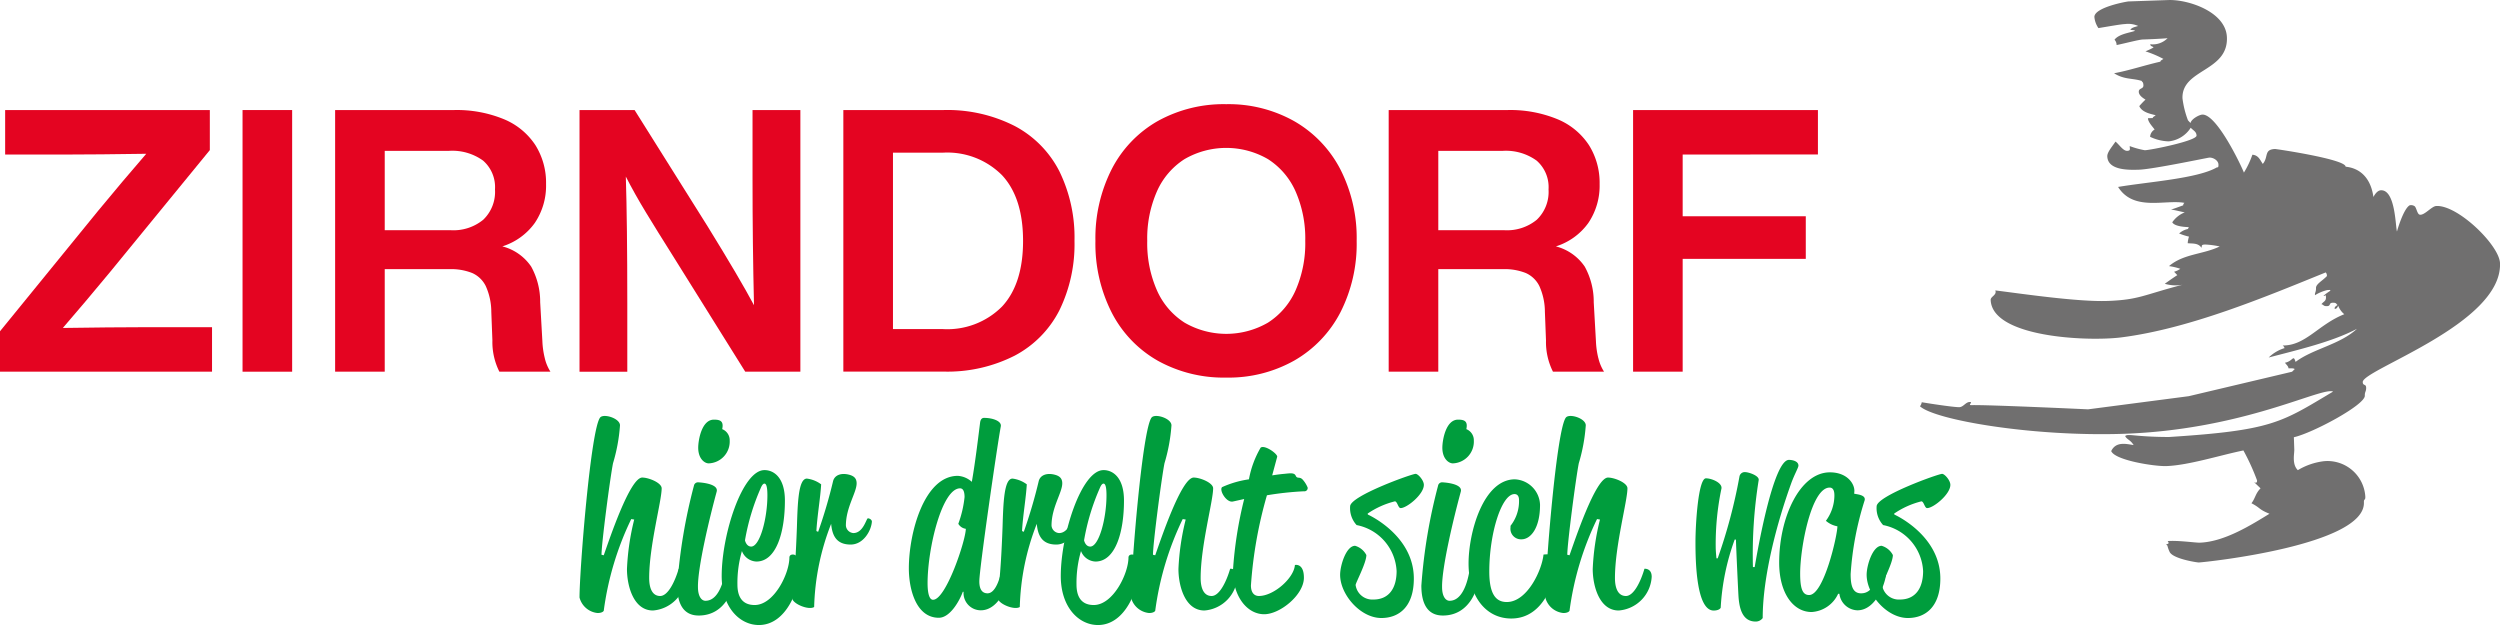 <svg xmlns="http://www.w3.org/2000/svg" width="270.078" height="67.521" viewBox="0 0 270.078 67.521">
  <g id="Gruppe_2921" data-name="Gruppe 2921" transform="translate(-11469 732.54)">
    <path id="Pfad_8655" data-name="Pfad 8655" d="M323.9,28.437c-.068-1.951-4.588-6.333-6.9-6.182-.5.033-1.3,1.065-1.79.93-.249-.068-.333-.709-.515-.892a.655.655,0,0,0-.562-.112c-.672.4-1.325,2.667-1.366,2.826-.165-.545-.168-4.507-1.729-4.453-.433.015-.735.572-.814.727-.47-3.319-3.005-3.22-3.008-3.285-.029-.8-7.51-1.908-7.619-1.9-1.235.043-.682.873-1.326,1.609-.3-.431-.461-.938-1.124-.992a9.619,9.619,0,0,1-.915,1.933c-.172-.5-2.886-6.324-4.491-6.268-.3.011-1.172.445-1.281.914l-.273-.3a10.151,10.151,0,0,1-.59-2.364c-.111-3.186,4.935-2.863,4.8-6.591-.1-2.774-4.2-4.106-6.326-4.033l-4.291.15c-.239.009-3.732.651-3.7,1.691a2.517,2.517,0,0,0,.436,1.19c1.26-.209,2.456-.423,2.889-.438a2.631,2.631,0,0,1,1.4.206c-.3.111-.664.141-.846.415.255.044.366.015.519.108-.445.191-1.749.323-2.225.964a.825.825,0,0,1,.225.576c.934-.188,2.4-.585,2.834-.6s1.886-.066,2.673-.141a2.239,2.239,0,0,1-1.865.653c-.022.241.324.229.341.356a7.828,7.828,0,0,1-.866.412,11.279,11.279,0,0,1,1.939.819c-.145.109-.341.177-.318.295-1.674.376-3.382.955-5.009,1.253,1.105.705,1.961.509,2.994.832-.011.124.159.032.175.465s-.511.278-.5.711.572.736.724.842a7.9,7.9,0,0,0-.669.7c.336.776,1.539.879,1.77,1-.145.111-.341.179-.309.289l-.523.018c-.011.41.538.951.716,1.225a.951.951,0,0,0-.485.785,4.963,4.963,0,0,0,2,.492,3.2,3.2,0,0,0,2.387-1.473c.288.312.614.413.629.846.02.563-4.893,1.559-5.587,1.584a9.023,9.023,0,0,1-1.629-.448c-.027.245.156.5-.278.514s-.829-.639-1.259-1c-.391.573-.906,1.16-.89,1.594.052,1.517,2.287,1.482,3.436,1.443,1.5-.052,7.42-1.3,7.593-1.307.434-.015.966.314.981.746s-.139.292-.139.292c-2.064,1.228-7.467,1.58-10.705,2.132,1.681,2.672,5.095,1.333,7.173,1.721a.309.309,0,0,0-.138.264c-.485.173-.972.36-1.316.459.523.068,1.022.22,1.486.3a2.975,2.975,0,0,0-1.351,1.073c.242.47,1.5.517,1.776.522a.433.433,0,0,1-.1.207,1.992,1.992,0,0,0-.935.48,6.65,6.65,0,0,0,1.065.341,2.992,2.992,0,0,0-.139.712c.514.054,1.154-.042,1.488.5.06-.26-.029-.344.4-.359a9.2,9.2,0,0,1,1.57.21c-1.787.869-3.91.778-5.478,2.123a6.356,6.356,0,0,1,1.223.291,2.158,2.158,0,0,1-.676.319l.352.364c-.472.3-.971.659-1.356.934a4.159,4.159,0,0,0,1.914.107c-4.214,1.094-4.7,1.629-8.1,1.748-3.165.11-8.964-.738-12.122-1.139.2.5-.515.657-.5,1.025.141,4.053,10.442,4.507,14.072,4.055,7.389-.931,15.581-4.368,22.124-7.024a.519.519,0,0,1,.126.4c-.485.51-1.193.856-1.177,1.29s-.156.526-.106.771a4.362,4.362,0,0,1,1.329-.554c.434-.015.2-.032.35.061a5.649,5.649,0,0,0-.763.561c.177.08.251-.269.267.164s-.306.47-.489.745c.256.044.176.221.608.206s.162-.353.6-.368.377.136.529.242c-.144.118-.341.186-.307.419.236.017.291-.183.383-.336a2.175,2.175,0,0,0,.655.915c-2.815,1.12-4.173,3.4-6.654,3.378a.537.537,0,0,1,.2.283,4.2,4.2,0,0,0-1.712,1.016c3.217-.844,6.87-1.693,9.535-3.1-1.837,1.709-4.742,2.151-6.632,3.574-.257-.846-.258-.083-1.149.093.2.257.355.364.388.6.409.012.52-.017.673.082l-.291.288L290.27,42.8l-10.875,1.42s-10.96-.51-12.608-.453c-.433.015.248-.356-.186-.341s-.675.545-1.108.56-2.422-.26-4.066-.534a.9.9,0,0,1-.19.436c1.6,1.489,12.25,3.315,22.069,2.973,12.161-.425,20.242-4.526,22.236-4.6.434-.015.263.079.263.079-5.548,3.306-6.5,4.153-17.628,4.867a39.052,39.052,0,0,1-4.068-.2c-.33-.015-.564-.032-.706.1.2.393.542.381.917.973-.791-.117-1.909-.423-2.424.65.409,1,4.68,1.664,5.96,1.62,2.406-.084,5.832-1.181,8.322-1.688a23.937,23.937,0,0,1,1.475,3.237c.015.433-.34.168-.34.168l.717.686c-.562.566-.568,1.089-.984,1.611,1.018.526.742.646,1.948,1.136-1.934,1.183-4.842,3.03-7.53,3.124-.433.016-2.353-.264-3.471-.172.2.261.091.291-.161.353a1.113,1.113,0,0,0,.136.138,3.181,3.181,0,0,0,.233.663c.318.76,2.985,1.164,3.158,1.158.693-.024,18-1.852,17.838-6.491-.016-.433.167-.179.152-.613a4.094,4.094,0,0,0-4.474-3.837,7.1,7.1,0,0,0-2.817.968c-.669-.647-.359-1.814-.384-2.247l-.045-1.31c2.029-.454,7.7-3.493,7.666-4.489-.015-.434.158-.44.143-.873s-.353-.161-.368-.595C309.019,39.936,324.125,35,323.9,28.437" transform="translate(11415.18 -732.539)" fill="#706f6f"/>
    <path id="Pfad_8656" data-name="Pfad 8656" d="M84.437,67.735a32.5,32.5,0,0,0-2.969,9.906s-.107.243-.674.243A2.242,2.242,0,0,1,78.85,76.21c0-2.942,1.215-18.3,2.241-19.461.4-.432,2.132.107,2.132.863a18.679,18.679,0,0,1-.756,4.1c-.324,1.647-1.241,8.665-1.241,9.879l.242.054c.621-1.755,2.835-8.395,4.157-8.395.7,0,2.1.567,2.1,1.161,0,1.376-1.349,6.208-1.349,9.69,0,1.08.324,1.944,1.188,1.944.837,0,1.592-1.539,2-2.942,0,0,.783-.081.783.864a3.865,3.865,0,0,1-3.563,3.644c-2.106,0-2.808-2.673-2.808-4.481a26.416,26.416,0,0,1,.783-5.344Z" transform="translate(11452.756 -744.199)" fill="#009d3d"/>
    <path id="Pfad_8657" data-name="Pfad 8657" d="M93.951,64.22a.448.448,0,0,1,.486-.351c-.053,0,2.214.081,1.971,1-.81,2.969-2.052,8.206-2.024,10.311,0,1,.377,1.485.809,1.485,1.674,0,2.16-2.942,2.241-4.022a.755.755,0,0,1,1,.81c0,1.7-.971,4.805-3.968,4.805-1.539,0-2.321-1.107-2.321-3.239a58.347,58.347,0,0,1,1.808-10.8m.459-4.1c0-.756.351-3.023,1.7-3.023.675,0,1.079.162.891,1.026a1.289,1.289,0,0,1,.81,1.242,2.354,2.354,0,0,1-2.268,2.457c-.432,0-1.134-.486-1.134-1.7" transform="translate(11450.017 -744.302)" fill="#009d3d"/>
    <path id="Pfad_8658" data-name="Pfad 8658" d="M102.81,63.962c1.026,0,2.213.81,2.213,3.293,0,3.455-.945,6.586-3.077,6.586a1.75,1.75,0,0,1-1.566-1.134,12.307,12.307,0,0,0-.486,3.617c0,1.27.486,2.214,1.863,2.214,2.079,0,3.752-3.374,3.752-5.155,0,0,0-.3.377-.3.432,0,.783.54.783,1.3,0,2.349-1.457,6.316-4.453,6.316-2.079,0-4.022-1.917-4.022-5.29,0-4.508,2.241-11.445,4.616-11.445m-1.431,8.26c.945,0,1.754-3.05,1.754-5.533,0-1.134-.188-1.269-.323-1.269-.108,0-.243.108-.4.486a23.939,23.939,0,0,0-1.7,5.641s.135.675.675.675" transform="translate(11448.771 -745.717)" fill="#009d3d"/>
    <path id="Pfad_8659" data-name="Pfad 8659" d="M110.59,70.738a53.648,53.648,0,0,0,1.62-5.506c.189-.648.891-.864,1.673-.675.568.135.864.4.864.945,0,1-1.16,2.591-1.16,4.561a.87.87,0,0,0,.809.81c1.08,0,1.4-1.593,1.567-1.593.188,0,.432.162.432.351-.055.945-.892,2.484-2.295,2.484-1.593,0-2-1.053-2.106-2.241a26.324,26.324,0,0,0-1.836,8.989c-.621.378-2.376-.378-2.376-.972,0-.783.3-1.781.513-7.639.081-2.673.162-5.263,1.08-5.263a3.25,3.25,0,0,1,1.539.621c-.081,1.457-.432,3.455-.513,5.047Z" transform="translate(11446.796 -745.826)" fill="#009d3d"/>
    <path id="Pfad_8660" data-name="Pfad 8660" d="M129.49,75.643c-.35.972-1.376,2.808-2.591,2.808-2.43,0-3.239-3.023-3.239-5.344,0-3.806,1.647-9.987,5.291-9.987a2.48,2.48,0,0,1,1.512.648c.378-2.106.755-5.318.89-6.37.054-.513.324-.541.432-.541.945,0,1.917.351,1.809.918-.4,2.16-2.321,15.413-2.321,16.735,0,.891.323,1.3.89,1.3.891,0,1.458-1.755,1.647-3.374a.69.69,0,0,1,.783.729c0,1.43-1.107,4.48-3.158,4.48a1.866,1.866,0,0,1-1.863-2Zm-3.212.864c1.4,0,3.536-6.451,3.536-7.666a1.113,1.113,0,0,1-.81-.54,11.9,11.9,0,0,0,.675-2.888c0-.432-.081-.944-.487-.944-1.943,0-3.509,6.451-3.509,10.257,0,.567.054,1.782.594,1.782" transform="translate(11443.524 -744.253)" fill="#009d3d"/>
    <path id="Pfad_8661" data-name="Pfad 8661" d="M138.57,70.738a53.641,53.641,0,0,0,1.62-5.506c.189-.648.891-.864,1.673-.675.568.135.864.4.864.945,0,1-1.16,2.591-1.16,4.561a.87.87,0,0,0,.809.81c1.08,0,1.4-1.593,1.567-1.593.188,0,.432.162.432.351-.055.945-.892,2.484-2.295,2.484-1.593,0-2-1.053-2.106-2.241a26.324,26.324,0,0,0-1.836,8.989c-.621.378-2.376-.378-2.376-.972,0-.783.3-1.781.513-7.639.081-2.673.162-5.263,1.08-5.263a3.25,3.25,0,0,1,1.539.621c-.081,1.457-.432,3.455-.513,5.047Z" transform="translate(11441.031 -745.826)" fill="#009d3d"/>
    <path id="Pfad_8662" data-name="Pfad 8662" d="M148.947,63.962c1.026,0,2.213.81,2.213,3.293,0,3.455-.945,6.586-3.077,6.586a1.75,1.75,0,0,1-1.566-1.134,12.308,12.308,0,0,0-.486,3.617c0,1.27.486,2.214,1.863,2.214,2.079,0,3.752-3.374,3.752-5.155,0,0,0-.3.378-.3.432,0,.783.54.783,1.3,0,2.349-1.458,6.316-4.453,6.316-2.079,0-4.022-1.917-4.022-5.29,0-4.508,2.241-11.445,4.616-11.445m-1.431,8.26c.945,0,1.754-3.05,1.754-5.533,0-1.134-.188-1.269-.323-1.269-.108,0-.243.108-.4.486a23.94,23.94,0,0,0-1.7,5.641s.135.675.675.675" transform="translate(11439.265 -745.717)" fill="#009d3d"/>
    <path id="Pfad_8663" data-name="Pfad 8663" d="M159.473,67.735a32.5,32.5,0,0,0-2.969,9.906s-.107.243-.674.243a2.242,2.242,0,0,1-1.944-1.674c0-2.942,1.215-18.3,2.241-19.461.4-.432,2.132.107,2.132.863a18.678,18.678,0,0,1-.756,4.1c-.324,1.647-1.241,8.665-1.241,9.879l.242.054c.621-1.755,2.835-8.395,4.157-8.395.7,0,2.1.567,2.1,1.161,0,1.376-1.349,6.208-1.349,9.69,0,1.08.324,1.944,1.188,1.944.837,0,1.592-1.539,2-2.942,0,0,.783-.081.783.864a3.865,3.865,0,0,1-3.563,3.644c-2.106,0-2.807-2.673-2.807-4.481a26.417,26.417,0,0,1,.783-5.344Z" transform="translate(11437.296 -744.199)" fill="#009d3d"/>
    <path id="Pfad_8664" data-name="Pfad 8664" d="M166.271,65.15a10.608,10.608,0,0,1,2.888-.837,10.45,10.45,0,0,1,1.269-3.428c.459-.324,1.863.7,1.782,1l-.54,2c.513-.081.945-.135,1.269-.162.594-.054,1.107-.161,1.269.19.162.377.4.081.729.4a2.913,2.913,0,0,1,.566.891.353.353,0,0,1-.4.4,33.818,33.818,0,0,0-4,.432,46.24,46.24,0,0,0-1.728,9.745c0,.7.3,1.134.864,1.134,1.593,0,3.779-1.917,3.887-3.347,0,0,.972-.243.972,1.377,0,1.836-2.565,3.941-4.292,3.941-1.836,0-3.374-1.916-3.374-4.7a43.022,43.022,0,0,1,1.215-7.747l-1.215.27c-.7.162-1.538-1.242-1.16-1.566" transform="translate(11434.765 -745.07)" fill="#009d3d"/>
    <path id="Pfad_8665" data-name="Pfad 8665" d="M185.338,68.871s4.966,2.214,4.966,6.91c0,3.1-1.646,4.265-3.509,4.265-2.268,0-4.454-2.538-4.454-4.67,0-1,.648-3.131,1.62-3.131a2,2,0,0,1,1.215,1c0,.864-1.161,3-1.161,3.239a1.819,1.819,0,0,0,1.917,1.566c1.7,0,2.511-1.242,2.511-3.077a5.336,5.336,0,0,0-4.319-4.966,2.693,2.693,0,0,1-.7-2.052c.108-1.133,6.667-3.482,7.072-3.482.27,0,.891.7.891,1.189,0,1.025-1.836,2.51-2.51,2.51-.27,0-.351-.729-.622-.729a9.068,9.068,0,0,0-2.942,1.323Z" transform="translate(11431.434 -745.822)" fill="#009d3d"/>
    <path id="Pfad_8666" data-name="Pfad 8666" d="M195.2,64.22a.448.448,0,0,1,.486-.351c-.054,0,2.214.081,1.971,1-.81,2.969-2.052,8.206-2.025,10.311,0,1,.378,1.485.81,1.485,1.674,0,2.16-2.942,2.241-4.022a.755.755,0,0,1,1,.81c0,1.7-.971,4.805-3.967,4.805-1.539,0-2.322-1.107-2.322-3.239a58.343,58.343,0,0,1,1.809-10.8m.459-4.1c0-.756.351-3.023,1.7-3.023.675,0,1.079.162.891,1.026a1.289,1.289,0,0,1,.81,1.242,2.354,2.354,0,0,1-2.268,2.457c-.432,0-1.134-.486-1.134-1.7" transform="translate(11429.157 -744.302)" fill="#009d3d"/>
    <path id="Pfad_8667" data-name="Pfad 8667" d="M204.839,65.22a2.849,2.849,0,0,1,2.7,2.754c0,2.538-1.026,3.725-2,3.725a1.139,1.139,0,0,1-1.188-1.3V70.24a4.307,4.307,0,0,0,.918-2.78c0-.4-.162-.648-.486-.648-1.4,0-2.726,4.237-2.726,8.368,0,2.511.755,3.293,1.889,3.293,2.214,0,3.806-3.455,3.967-5.128,0,0,.271-.027.432-.027.325,0,.838.243.838,1.512,0,.944-1.054,5.425-4.751,5.425-2.754,0-4.615-2.4-4.615-5.938,0-3.374,1.593-9.1,5.02-9.1" transform="translate(11427.833 -745.976)" fill="#009d3d"/>
    <path id="Pfad_8668" data-name="Pfad 8668" d="M215.844,67.735a32.495,32.495,0,0,0-2.97,9.906s-.106.243-.674.243a2.241,2.241,0,0,1-1.943-1.674c0-2.942,1.214-18.3,2.239-19.461.406-.432,2.133.107,2.133.863a18.678,18.678,0,0,1-.756,4.1c-.324,1.647-1.241,8.665-1.241,9.879l.241.054c.622-1.755,2.835-8.395,4.158-8.395.7,0,2.1.567,2.1,1.161,0,1.376-1.349,6.208-1.349,9.69,0,1.08.322,1.944,1.186,1.944.838,0,1.594-1.539,2-2.942,0,0,.783-.081.783.864a3.865,3.865,0,0,1-3.563,3.644c-2.1,0-2.808-2.673-2.808-4.481a26.406,26.406,0,0,1,.784-5.344Z" transform="translate(11425.684 -744.199)" fill="#009d3d"/>
    <path id="Pfad_8669" data-name="Pfad 8669" d="M234.927,71.179a25.377,25.377,0,0,0-1.512,7.369c-.135.243-.513.3-.756.3-1.863,0-1.97-5.183-1.97-7.4,0-1.917.3-6.884,1.133-6.884.621,0,1.782.487,1.674,1.107a29.26,29.26,0,0,0-.621,6.235c0,.513.054,1,.081,1.3h.135a56.589,56.589,0,0,0,2.349-8.826.577.577,0,0,1,.621-.486c.351,0,1.539.378,1.458.864a50.475,50.475,0,0,0-.622,9.393h.19c.27-1.592,2-11.579,3.7-11.579.378,0,1.026.135,1.026.621,0,.216-.432.944-.783,1.917-1.539,4.264-3.077,10.041-3.077,14.549a.927.927,0,0,1-.757.378c-1.457,0-1.781-1.458-1.862-2.781-.054-.918-.27-5.587-.27-6.073Z" transform="translate(11421.474 -745.43)" fill="#009d3d"/>
    <path id="Pfad_8670" data-name="Pfad 8670" d="M248.45,77.386a3.371,3.371,0,0,1-2.862,1.971c-2,0-3.509-2.052-3.509-5.344,0-4.886,2.241-9.745,5.48-9.745,1.835,0,2.645,1.188,2.645,2a2.215,2.215,0,0,1-.026.3c.242.08,1.3.107,1.133.729a33.22,33.22,0,0,0-1.511,7.963c0,1.241.216,2.078,1.133,2.078,1.4,0,1.782-1.755,1.971-3.374a.69.69,0,0,1,.783.729c0,1.43-1.107,4.48-3.158,4.48a2.029,2.029,0,0,1-1.944-1.782Zm-3.131.135c1.593,0,3.05-6.451,3.05-7.423a2.607,2.607,0,0,1-1.242-.594,4.645,4.645,0,0,0,.918-2.7c0-.242,0-.89-.513-.89-1.971,0-3.185,6.451-3.185,9.286,0,1.673.27,2.321.972,2.321" transform="translate(11419.127 -745.78)" fill="#009d3d"/>
    <path id="Pfad_8671" data-name="Pfad 8671" d="M256.976,68.871s4.966,2.214,4.966,6.91c0,3.1-1.646,4.265-3.509,4.265-2.268,0-4.453-2.538-4.453-4.67,0-1,.647-3.131,1.619-3.131a2,2,0,0,1,1.215,1c0,.864-1.161,3-1.161,3.239a1.819,1.819,0,0,0,1.917,1.566c1.7,0,2.511-1.242,2.511-3.077a5.336,5.336,0,0,0-4.319-4.966,2.693,2.693,0,0,1-.7-2.052c.108-1.133,6.667-3.482,7.072-3.482.27,0,.891.7.891,1.189,0,1.025-1.836,2.51-2.51,2.51-.271,0-.351-.729-.622-.729a9.068,9.068,0,0,0-2.942,1.323Z" transform="translate(11416.675 -745.822)" fill="#009d3d"/>
    <path id="Pfad_8672" data-name="Pfad 8672" d="M22.906,38.435v4.8H0V38.872L10.639,25.811q2.62-3.175,5.161-6.114-5.478.08-8.178.079H.556v-4.8H22.668V19.3L11.949,32.4q-2.62,3.176-5.161,6.114,5.478-.08,8.178-.079Z" transform="translate(11469 -735.624)" fill="#e40421"/>
    <rect id="Rechteck_2084" data-name="Rechteck 2084" width="5.359" height="28.266" transform="translate(11495.202 -720.651)" fill="#e40421"/>
    <path id="Pfad_8673" data-name="Pfad 8673" d="M68.248,41.77a4.654,4.654,0,0,0,.615,1.469H63.345a7.132,7.132,0,0,1-.754-3.374l-.119-3.1a6.794,6.794,0,0,0-.6-2.779,2.979,2.979,0,0,0-1.469-1.409,6.194,6.194,0,0,0-2.461-.417H50.959V43.239H45.6V14.973H58.423a13.354,13.354,0,0,1,5.419.992,7.478,7.478,0,0,1,3.394,2.8,7.628,7.628,0,0,1,1.151,4.188,7.2,7.2,0,0,1-1.211,4.208A6.823,6.823,0,0,1,63.663,29.7a5.379,5.379,0,0,1,3.116,2.183,7.864,7.864,0,0,1,.973,3.851l.238,4.208a9.009,9.009,0,0,0,.258,1.826M58.105,27.955A5.066,5.066,0,0,0,61.6,26.823a4.158,4.158,0,0,0,1.27-3.275,3.787,3.787,0,0,0-1.29-3.116,5.674,5.674,0,0,0-3.672-1.052H50.959v8.575Z" transform="translate(11459.604 -735.624)" fill="#e40421"/>
    <path id="Pfad_8674" data-name="Pfad 8674" d="M102.709,14.973V43.239H96.754l-7.86-12.585q-1.629-2.581-2.858-4.605t-2.183-3.89q.158,5,.159,13.7v7.384H78.85V14.973H84.8l7.9,12.585q3.454,5.6,5,8.5-.16-6.669-.159-13.7V14.973Z" transform="translate(11452.756 -735.624)" fill="#e40421"/>
    <path id="Pfad_8675" data-name="Pfad 8675" d="M133.269,16.7a11.351,11.351,0,0,1,4.823,4.9,16.251,16.251,0,0,1,1.628,7.5,16.251,16.251,0,0,1-1.628,7.5,11.351,11.351,0,0,1-4.823,4.9,16.039,16.039,0,0,1-7.721,1.727h-10.8V14.973h10.8a16.039,16.039,0,0,1,7.721,1.727M131.9,36.192q2.263-2.441,2.263-7.086T131.9,22.02a8.334,8.334,0,0,0-6.431-2.441h-5.359V38.634h5.359a8.334,8.334,0,0,0,6.431-2.441" transform="translate(11445.359 -735.624)" fill="#e40421"/>
    <path id="Pfad_8676" data-name="Pfad 8676" d="M155.777,41.883a12.569,12.569,0,0,1-4.962-5.181,16.419,16.419,0,0,1-1.767-7.761,16.419,16.419,0,0,1,1.767-7.761A12.569,12.569,0,0,1,155.777,16a14.663,14.663,0,0,1,7.4-1.826,14.455,14.455,0,0,1,7.364,1.846,12.743,12.743,0,0,1,4.962,5.181,16.3,16.3,0,0,1,1.767,7.741,16.3,16.3,0,0,1-1.767,7.741,12.743,12.743,0,0,1-4.962,5.181,14.455,14.455,0,0,1-7.364,1.846,14.663,14.663,0,0,1-7.4-1.826m11.91-4.109a7.937,7.937,0,0,0,2.977-3.474,12.617,12.617,0,0,0,1.052-5.359,12.617,12.617,0,0,0-1.052-5.359,7.937,7.937,0,0,0-2.977-3.474,8.989,8.989,0,0,0-9.012,0,7.927,7.927,0,0,0-2.977,3.474,12.617,12.617,0,0,0-1.052,5.359A12.617,12.617,0,0,0,155.7,34.3a7.927,7.927,0,0,0,2.977,3.474,8.989,8.989,0,0,0,9.012,0" transform="translate(11438.292 -735.459)" fill="#e40421"/>
    <path id="Pfad_8677" data-name="Pfad 8677" d="M211.6,41.77a4.654,4.654,0,0,0,.615,1.469h-5.518a7.132,7.132,0,0,1-.754-3.374l-.119-3.1a6.794,6.794,0,0,0-.6-2.779,2.978,2.978,0,0,0-1.469-1.409,6.194,6.194,0,0,0-2.461-.417h-6.987V43.239h-5.359V14.973h12.823a13.354,13.354,0,0,1,5.419.992,7.478,7.478,0,0,1,3.394,2.8,7.628,7.628,0,0,1,1.151,4.188,7.2,7.2,0,0,1-1.211,4.208,6.823,6.823,0,0,1-3.513,2.541,5.379,5.379,0,0,1,3.116,2.183,7.864,7.864,0,0,1,.973,3.851l.238,4.208a9.01,9.01,0,0,0,.258,1.826M201.453,27.955a5.066,5.066,0,0,0,3.494-1.131,4.158,4.158,0,0,0,1.27-3.275,3.787,3.787,0,0,0-1.29-3.116,5.674,5.674,0,0,0-3.672-1.052h-6.947v8.575Z" transform="translate(11430.073 -735.624)" fill="#e40421"/>
    <path id="Pfad_8678" data-name="Pfad 8678" d="M227.557,19.777v6.669h13.3v4.605h-13.3V43.239H222.2V14.973h19.969v4.8Z" transform="translate(11423.224 -735.624)" fill="#e40421"/>
    <rect id="Rechteck_2085" data-name="Rechteck 2085" width="270.078" height="67.519" transform="translate(11469 -732.539)" fill="none"/>
  </g>
</svg>
